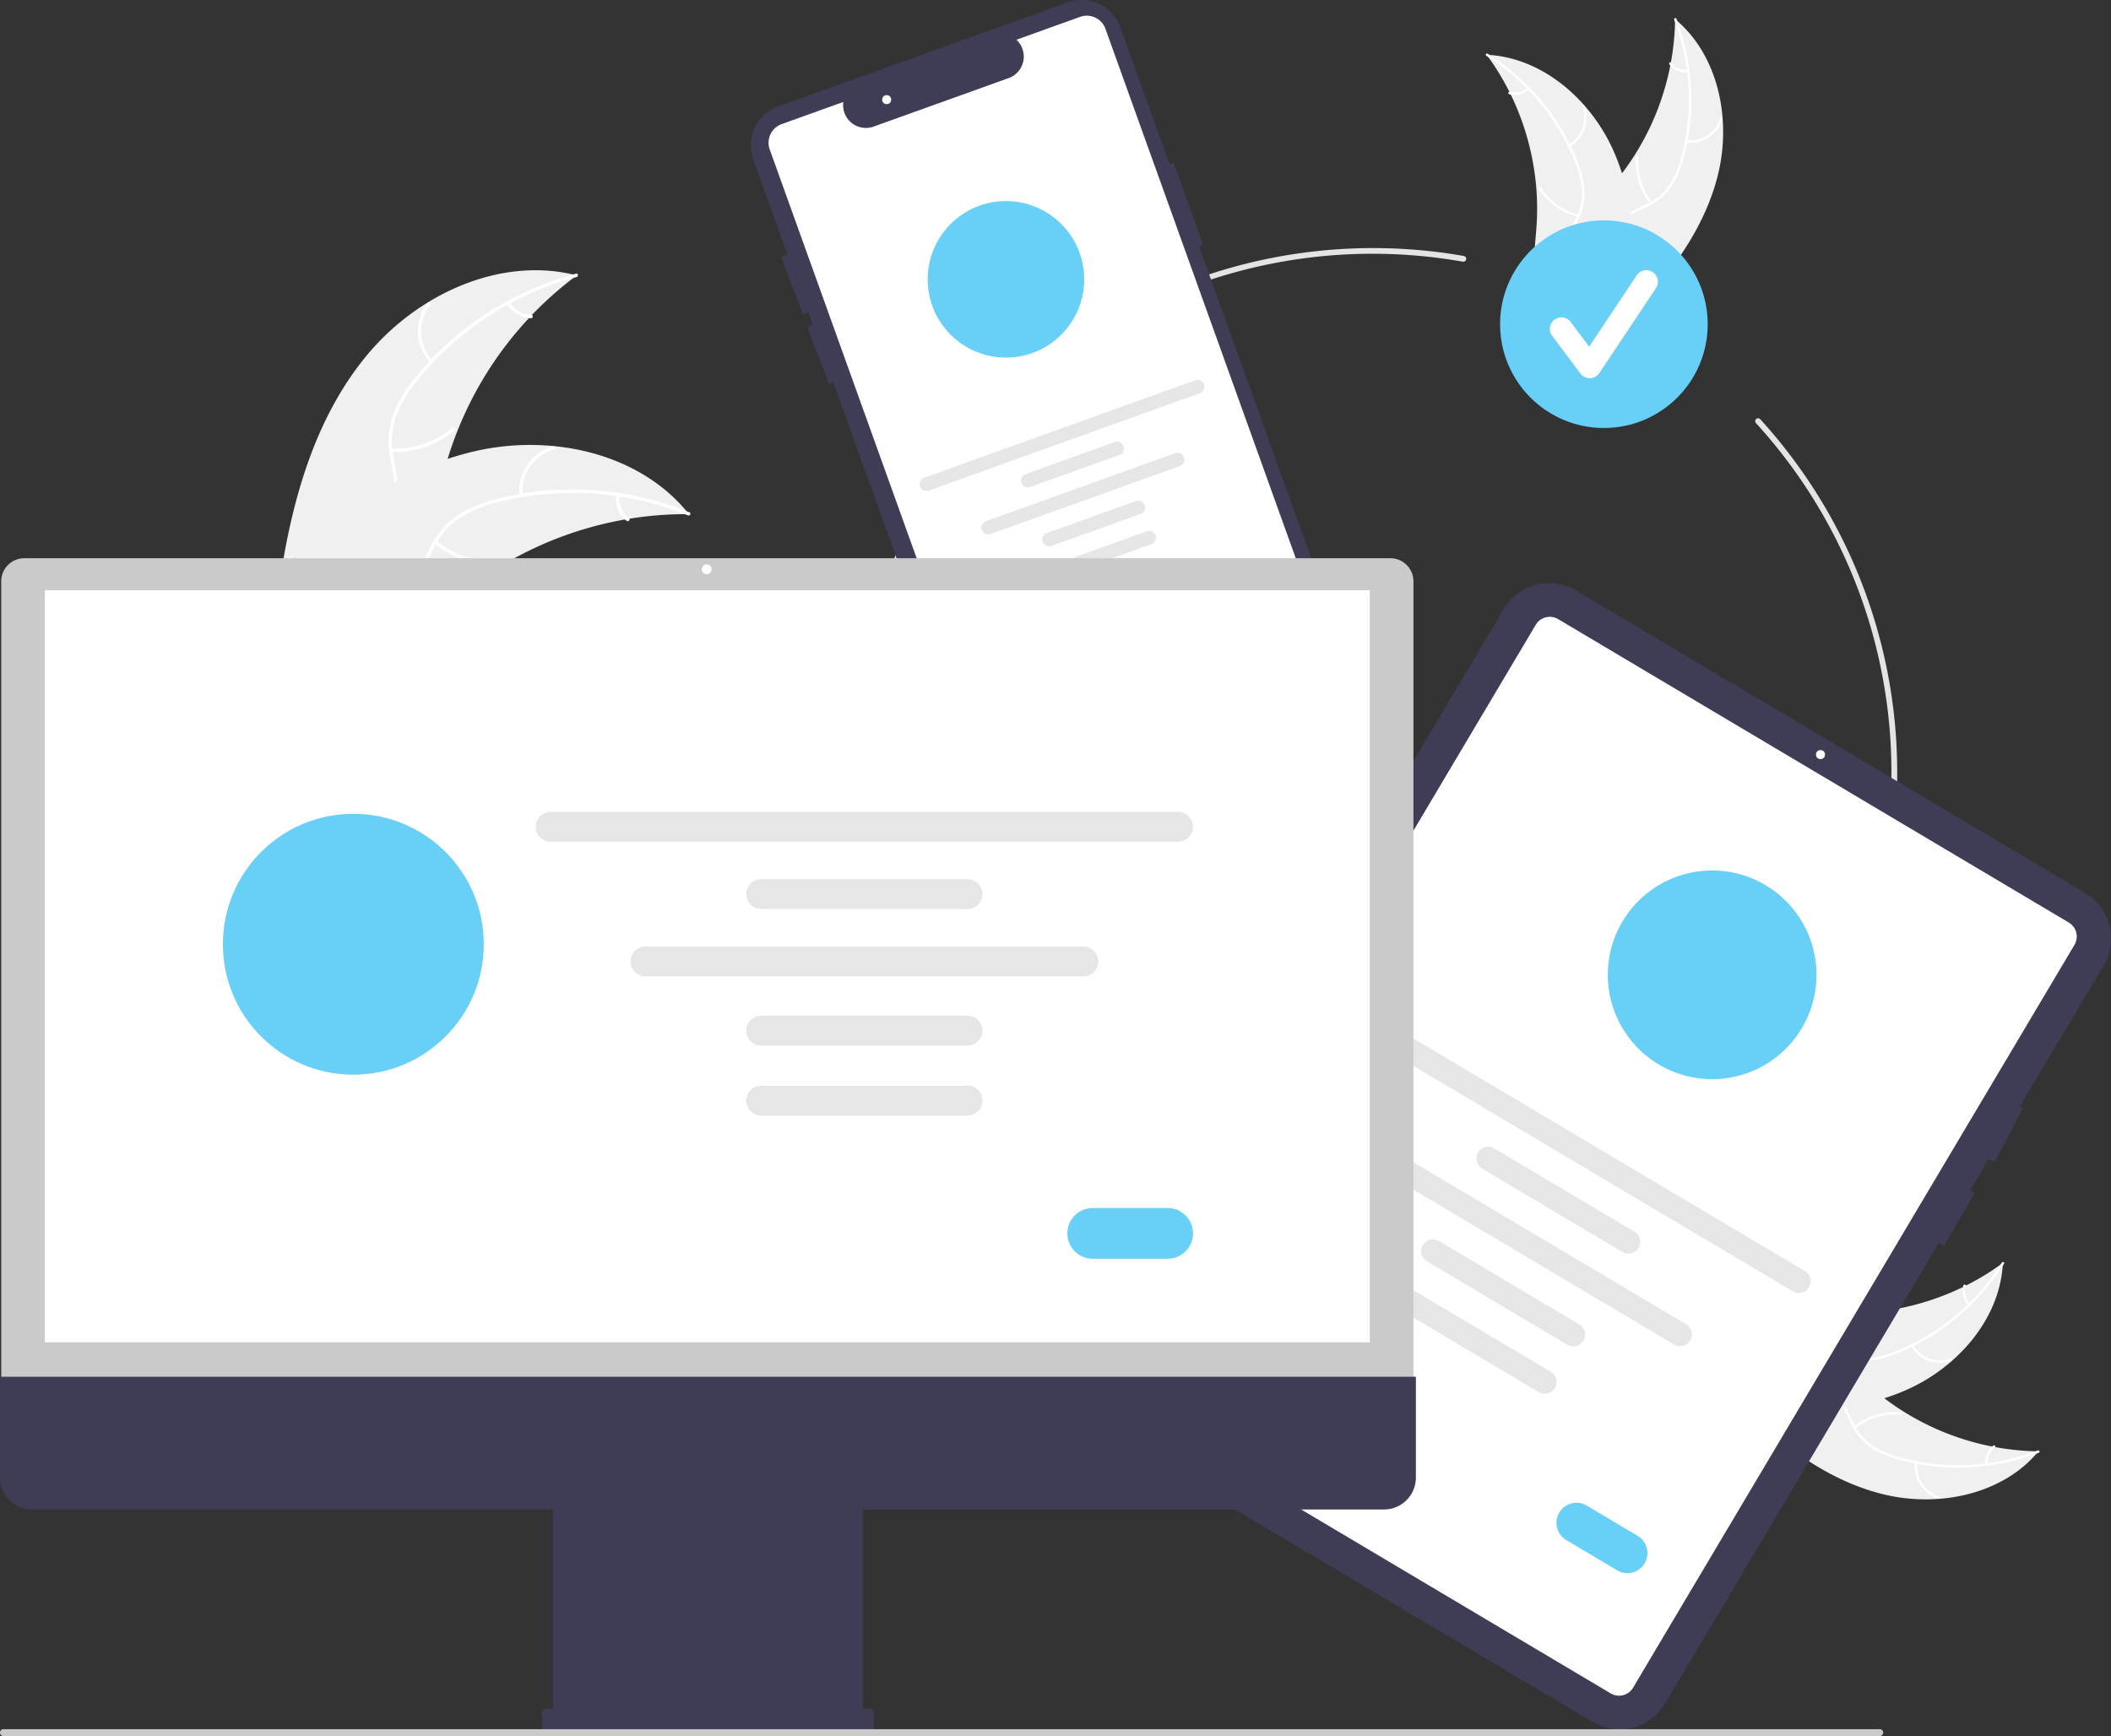 <svg xmlns="http://www.w3.org/2000/svg" width="444.323" height="365.426" viewBox="0 0 444.323 365.426">
  <rect x="0" y="0" width="444.323" height="365.426" fill="#333333" stroke="none"/>
  <defs>
    <style>
      .cls-1 {
        fill: #f0f0f0;
      }

      .cls-2 {
        fill: #fff;
      }

      .cls-3 {
        fill: #e4e4e4;
      }

      .cls-4 {
        fill: #68cff7;
      }

      .cls-5 {
        fill: #3f3d56;
      }

      .cls-6 {
        fill: #e6e6e6;
      }

      .cls-7 {
        fill: #6c63ff;
      }

      .cls-8 {
        fill: #cacaca;
      }
    </style>
  </defs>
  <g id="Group_4" data-name="Group 4" transform="translate(0 -0.004)">
    <path id="Path_97" data-name="Path 97" class="cls-1" d="M809.4,189.829c2.839-11.579.14-25.083-9.032-32.7a54.93,54.93,0,0,1-13.435,35.239c-3.291,3.765-7.342,7.609-7.5,12.607a12.279,12.279,0,0,0,3.51,8.4,36.468,36.468,0,0,0,7.338,5.724l.383.676C799.051,211.308,806.556,201.409,809.4,189.829Z" transform="translate(-447.791 -153.101)"/>
    <path id="Path_98" data-name="Path 98" class="cls-2" d="M805.106,157.157a46.95,46.95,0,0,1,1.5,28.848,20.219,20.219,0,0,1-2.47,5.834,11.6,11.6,0,0,1-4.611,4,24,24,0,0,0-5.069,2.839,7.1,7.1,0,0,0-2.389,5.293,18.445,18.445,0,0,0,1.648,7.154c.989,2.542,2.057,5.168,1.828,7.951-.028.337.5.361.525.024.4-4.843-2.891-8.934-3.413-13.631a7.191,7.191,0,0,1,1.793-6.069c1.417-1.4,3.339-2.113,5.091-2.98a12.374,12.374,0,0,0,4.654-3.742,18.693,18.693,0,0,0,2.685-5.717,45.55,45.55,0,0,0,1.821-14.12,47.782,47.782,0,0,0-3.124-15.926c-.12-.315-.585-.069-.465.244Z" transform="translate(-452.718 -152.959)"/>
    <path id="Path_99" data-name="Path 99" class="cls-2" d="M817.38,196.334a7.044,7.044,0,0,0,7.638-4.985c.1-.324-.4-.487-.5-.162a6.523,6.523,0,0,1-7.115,4.623C817.069,195.765,817.047,196.291,817.38,196.334Z" transform="translate(-462.497 -166.31)"/>
    <path id="Path_100" data-name="Path 100" class="cls-2" d="M803.614,214.051a13.577,13.577,0,0,1-2.88-9.466c.026-.337-.5-.361-.525-.024a14.122,14.122,0,0,0,3.017,9.844c.211.265.6-.091.388-.354Z" transform="translate(-455.879 -171.499)"/>
    <path id="Path_101" data-name="Path 101" class="cls-2" d="M815.585,173.623a3.987,3.987,0,0,1-3.463-1.525c-.207-.268-.594.088-.388.354a4.468,4.468,0,0,0,3.827,1.7.271.271,0,0,0,.274-.251.264.264,0,0,0-.251-.274Z" transform="translate(-460.366 -158.899)"/>
    <path id="Path_102" data-name="Path 102" class="cls-1" d="M748.735,169.416c.125.171.249.342.373.517a52.515,52.515,0,0,1,4.407,7.289c.1.2.2.395.3.592a55.357,55.357,0,0,1,5.372,19.66,53.756,53.756,0,0,1,.038,8.168c-.269,3.756-.859,7.807.1,11.329a9.221,9.221,0,0,0,.355,1.085l18.163,6.923c.049-.005.1-.006.146-.011l.713.31c.02-.14.037-.285.057-.424.012-.081.02-.163.031-.244.007-.054.013-.109.022-.158,0-.018,0-.036.005-.05.009-.049.012-.095.02-.14q.151-1.217.285-2.44s0,0,0-.01a79.044,79.044,0,0,0,0-18.688c-.024-.185-.047-.374-.08-.562a51.307,51.307,0,0,0-1.816-8.172,45.365,45.365,0,0,0-1.592-4.3,37.712,37.712,0,0,0-6.3-9.967c-5.2-5.923-12.243-10.115-20.006-10.668C749.13,169.439,748.935,169.426,748.735,169.416Z" transform="translate(-435.827 -157.891)"/>
    <path id="Path_103" data-name="Path 103" class="cls-2" d="M748.574,169.49a46.951,46.951,0,0,1,18.562,22.134,20.22,20.22,0,0,1,1.54,6.145,11.6,11.6,0,0,1-1.274,5.969,24,24,0,0,0-2.338,5.318,7.1,7.1,0,0,0,1.279,5.664,18.448,18.448,0,0,0,5.623,4.72c2.32,1.434,4.753,2.888,6.247,5.248.181.286.614-.012.433-.3-2.6-4.106-7.687-5.392-10.932-8.829a7.19,7.19,0,0,1-2.222-5.925c.29-1.969,1.394-3.7,2.271-5.445a12.377,12.377,0,0,0,1.463-5.79,18.691,18.691,0,0,0-1.3-6.181,45.55,45.55,0,0,0-7.046-12.37A47.783,47.783,0,0,0,748.8,169.015c-.286-.179-.508.3-.224.475Z" transform="translate(-435.713 -157.719)"/>
    <path id="Path_104" data-name="Path 104" class="cls-2" d="M777.142,195.565a7.044,7.044,0,0,0,3.1-8.579c-.12-.316-.617-.145-.5.171a6.523,6.523,0,0,1-2.9,7.975c-.294.167,0,.6.3.433Z" transform="translate(-446.739 -164.675)"/>
    <path id="Path_105" data-name="Path 105" class="cls-2" d="M775,220.807a13.577,13.577,0,0,1-8-5.824c-.182-.285-.615.012-.433.3a14.122,14.122,0,0,0,8.336,6.043c.328.085.423-.432.1-.517Z" transform="translate(-442.762 -175.611)"/>
    <path id="Path_106" data-name="Path 106" class="cls-2" d="M760.206,180.771a3.987,3.987,0,0,1-3.683.867c-.327-.089-.421.428-.1.517a4.468,4.468,0,0,0,4.076-.95.271.271,0,0,0,.068-.365.264.264,0,0,0-.365-.068Z" transform="translate(-438.747 -162.3)"/>
    <path id="Path_107" data-name="Path 107" class="cls-3" d="M638.806,456.98a110.432,110.432,0,1,1,19.219-219.2.61.61,0,1,1-.224,1.2,109.222,109.222,0,1,0,90.218,107.566,108.936,108.936,0,0,0-28.49-73.562.61.61,0,1,1,.9-.822A110.433,110.433,0,0,1,638.806,456.98Z" transform="translate(-349.913 -183.895)"/>
    <circle id="Ellipse_38" data-name="Ellipse 38" class="cls-4" cx="21.849" cy="21.849" r="21.849" transform="translate(315.736 46.396)"/>
    <path id="Path_108" data-name="Path 108" class="cls-2" d="M778.934,266.486a2.43,2.43,0,0,1-1.944-.972l-5.961-7.948a2.43,2.43,0,0,1,3.889-2.916l3.9,5.2,10.016-15.024a2.43,2.43,0,0,1,4.045,2.7L780.956,265.4A2.432,2.432,0,0,1,779,266.485Z" transform="translate(-444.329 -186.869)"/>
    <path id="Path_109" data-name="Path 109" class="cls-5" d="M622.9,296.043,589.211,202.31l.854-.307-6.2-17.24-.854.307-10.345-28.779a8.7,8.7,0,0,0-11.127-5.243l-60.91,21.894a8.7,8.7,0,0,0-5.243,11.127l7.213,20.066-1.35.52,4.6,11.957,1.081-.416.956,2.66-1.15.443,4.6,11.957.881-.339,33.4,92.906a8.682,8.682,0,0,0,11.127,5.243l60.91-21.895a8.708,8.708,0,0,0,5.243-11.128Z" transform="translate(-336.852 -150.529)"/>
    <path id="Path_110" data-name="Path 110" class="cls-2" d="M555.939,328.084a4.176,4.176,0,0,1-3.92-2.76L501.254,184.1a4.168,4.168,0,0,1,2.512-5.332l12.96-4.658-.019.453a4.8,4.8,0,0,0,6.424,4.724l28.762-10.338a4.865,4.865,0,0,0,2.738-3.439,4.764,4.764,0,0,0-1.135-4.17l-.3-.338,13.387-4.812a4.173,4.173,0,0,1,5.332,2.513l48.434,134.743a11.072,11.072,0,0,1-6.667,14.148l-56.327,20.248a4.174,4.174,0,0,1-1.412.248Z" transform="translate(-339.244 -152.637)"/>
    <circle id="Ellipse_39" data-name="Ellipse 39" class="cls-4" cx="16.473" cy="16.473" r="16.473" transform="translate(195.259 42.33)"/>
    <path id="Path_111" data-name="Path 111" class="cls-6" d="M612.126,284.382l-57.048,20.506a1.441,1.441,0,1,1-.975-2.712l57.048-20.506a1.441,1.441,0,0,1,.975,2.712Z" transform="translate(-359.572 -201.623)"/>
    <path id="Path_112" data-name="Path 112" class="cls-6" d="M608.823,305.692l-18.765,6.745a1.441,1.441,0,1,1-.975-2.712l18.765-6.745a1.441,1.441,0,0,1,.975,2.712Z" transform="translate(-373.21 -209.931)"/>
    <path id="Path_113" data-name="Path 113" class="cls-6" d="M616.138,326.043l-18.765,6.745a1.441,1.441,0,0,1-.975-2.712l18.765-6.745a1.441,1.441,0,0,1,.975,2.712Z" transform="translate(-376.062 -217.866)"/>
    <path id="Path_114" data-name="Path 114" class="cls-6" d="M619.884,336.467l-18.765,6.745a1.441,1.441,0,1,1-.975-2.712l18.765-6.745a1.441,1.441,0,0,1,.975,2.712Z" transform="translate(-377.523 -221.93)"/>
    <path id="Path_115" data-name="Path 115" class="cls-6" d="M616.228,309.525l-39.812,14.311a1.441,1.441,0,1,1-.975-2.712l39.812-14.311a1.441,1.441,0,0,1,.975,2.712Z" transform="translate(-367.891 -211.426)"/>
    <path id="Path_116" data-name="Path 116" class="cls-7" d="M623.308,360.518l-6.813,2.449a2.45,2.45,0,1,1-1.658-4.612l6.813-2.449a2.45,2.45,0,1,1,1.658,4.612Z" transform="translate(-382.991 -230.543)"/>
    <circle id="Ellipse_40" data-name="Ellipse 40" class="cls-2" cx="0.948" cy="0.948" r="0.948" transform="translate(185.678 20.03)"/>
    <path id="Path_117" data-name="Path 117" class="cls-1" d="M351.478,261.146c10.62-12.5,27.85-20.378,43.736-16.294a75.572,75.572,0,0,0-28.453,43.388c-1.544,6.7-2.563,14.32-8.006,18.527-3.386,2.618-7.94,3.333-12.194,2.858s-8.3-2.027-12.3-3.566l-1.062.118C335.874,289.995,340.859,273.647,351.478,261.146Z" transform="translate(-273.82 -186.878)"/>
    <path id="Path_118" data-name="Path 118" class="cls-2" d="M395.226,245.641a64.594,64.594,0,0,0-33.365,21.591,27.816,27.816,0,0,0-4.512,7.456,15.954,15.954,0,0,0-.74,8.364c.418,2.624,1.149,5.26.922,7.939a9.768,9.768,0,0,1-3.975,6.93c-2.722,2.09-6.032,3.077-9.3,3.93-3.632.947-7.419,1.873-10.338,4.372-.354.3-.8-.264-.45-.566,5.078-4.348,12.291-3.979,17.948-7.185,2.64-1.5,4.845-3.8,5.32-6.891.415-2.707-.336-5.425-.782-8.078a17.024,17.024,0,0,1,.419-8.2,25.717,25.717,0,0,1,4.209-7.6,62.668,62.668,0,0,1,14.272-13.414,65.739,65.739,0,0,1,20.274-9.358c.448-.12.548.6.1.716Z" transform="translate(-273.872 -187.325)"/>
    <path id="Path_119" data-name="Path 119" class="cls-2" d="M382.618,267.574a9.691,9.691,0,0,1-.6-12.535c.285-.368.87.058.584.426a8.974,8.974,0,0,0,.583,11.659C383.5,267.463,382.936,267.91,382.618,267.574Z" transform="translate(-292.067 -191.219)"/>
    <path id="Path_120" data-name="Path 120" class="cls-2" d="M370.6,302.41a18.679,18.679,0,0,0,12.875-4.421c.355-.3.8.265.45.566a19.429,19.429,0,0,1-13.407,4.573c-.466-.021-.381-.739.082-.718Z" transform="translate(-288.246 -207.985)"/>
    <path id="Path_121" data-name="Path 121" class="cls-2" d="M411.393,254.755a5.486,5.486,0,0,0,4.492,2.63c.466.015.38.733-.082.718a6.147,6.147,0,0,1-4.975-2.9.374.374,0,0,1,.058-.508A.363.363,0,0,1,411.393,254.755Z" transform="translate(-304.055 -191.11)"/>
    <path id="Path_122" data-name="Path 122" class="cls-1" d="M418.325,318.617c-.291,0-.582,0-.877,0a72.245,72.245,0,0,0-11.679.964c-.3.045-.6.094-.9.147a76.159,76.159,0,0,0-26.248,9.861,73.963,73.963,0,0,0-9.136,6.543c-3.97,3.328-8.011,7.252-12.71,9.022a12.694,12.694,0,0,1-1.5.478l-22.362-14.666c-.034-.059-.072-.113-.106-.172l-.92-.545c.14-.135.287-.271.427-.406.081-.078.166-.154.247-.232.055-.051.111-.1.158-.152.018-.017.037-.034.052-.046.047-.049.1-.09.14-.135q1.235-1.149,2.491-2.285c0-.005,0-.005.012-.007a108.75,108.75,0,0,1,20.83-15.072c.226-.122.455-.249.691-.364a70.577,70.577,0,0,1,10.574-4.564,62.389,62.389,0,0,1,6.081-1.7,51.884,51.884,0,0,1,16.19-1.012c10.8,1.026,21.147,5.493,28.021,13.7C417.982,318.195,418.152,318.4,418.325,318.617Z" transform="translate(-273.309 -210.382)"/>
    <path id="Path_123" data-name="Path 123" class="cls-2" d="M418.35,324.858a64.594,64.594,0,0,0-39.64-2.849,27.815,27.815,0,0,0-8.092,3.237,15.954,15.954,0,0,0-5.627,6.232c-1.246,2.347-2.249,4.891-4.044,6.894a9.769,9.769,0,0,1-7.346,3.14c-3.432.03-6.669-1.175-9.795-2.463-3.47-1.43-7.052-2.971-10.887-2.733-.465.029-.482-.694-.018-.723,6.673-.414,12.209,4.223,18.656,5.069,3.008.4,6.154-.114,8.4-2.3,1.961-1.911,3-4.534,4.239-6.921a17.024,17.024,0,0,1,5.275-6.3,25.715,25.715,0,0,1,7.938-3.536,62.667,62.667,0,0,1,19.471-2.118,65.739,65.739,0,0,1,21.821,4.735c.43.174.078.806-.349.633Z" transform="translate(-273.571 -216.373)"/>
    <path id="Path_124" data-name="Path 124" class="cls-2" d="M415.022,314.911a9.691,9.691,0,0,1,7.067-10.37c.449-.122.659.57.21.692a8.974,8.974,0,0,0-6.554,9.66c.051.462-.672.478-.723.018Z" transform="translate(-305.698 -210.568)"/>
    <path id="Path_125" data-name="Path 125" class="cls-2" d="M386.1,337.044a18.679,18.679,0,0,0,12.941,4.222c.465-.027.483.7.018.723a19.429,19.429,0,0,1-13.458-4.421c-.359-.3.141-.819.5-.524Z" transform="translate(-294.199 -223.211)"/>
    <path id="Path_126" data-name="Path 126" class="cls-2" d="M449.089,321.254a5.486,5.486,0,0,0,2,4.8c.363.292-.138.814-.5.524a6.147,6.147,0,0,1-2.227-5.31.374.374,0,0,1,.352-.37A.363.363,0,0,1,449.089,321.254Z" transform="translate(-318.71 -216.952)"/>
    <path id="Path_127" data-name="Path 127" class="cls-1" d="M866.389,646.889c11.579,2.839,25.083.14,32.7-9.032a54.931,54.931,0,0,1-35.239-13.435c-3.765-3.291-7.609-7.342-12.607-7.5a12.279,12.279,0,0,0-8.4,3.51,36.465,36.465,0,0,0-5.724,7.338l-.676.383C844.91,636.545,854.809,644.05,866.389,646.889Z" transform="translate(-470.022 -332.361)"/>
    <path id="Path_128" data-name="Path 128" class="cls-2" d="M899.107,642.6a46.951,46.951,0,0,1-28.848,1.495,20.219,20.219,0,0,1-5.834-2.47,11.6,11.6,0,0,1-4-4.611,24.006,24.006,0,0,0-2.839-5.069,7.1,7.1,0,0,0-5.293-2.389,18.447,18.447,0,0,0-7.154,1.648c-2.542.989-5.168,2.057-7.951,1.828-.337-.028-.361.5-.024.525,4.843.4,8.934-2.891,13.631-3.413a7.191,7.191,0,0,1,6.069,1.793c1.4,1.417,2.113,3.339,2.98,5.091a12.373,12.373,0,0,0,3.742,4.654,18.691,18.691,0,0,0,5.717,2.685,45.549,45.549,0,0,0,14.119,1.822,47.782,47.782,0,0,0,15.927-3.124C899.666,642.944,899.42,642.479,899.107,642.6Z" transform="translate(-470.21 -337.287)"/>
    <path id="Path_129" data-name="Path 129" class="cls-2" d="M896.476,654.873a7.044,7.044,0,0,0,4.985,7.639c.325.095.487-.4.163-.5A6.523,6.523,0,0,1,897,654.9C897.045,654.562,896.52,654.54,896.476,654.873Z" transform="translate(-493.406 -347.066)"/>
    <path id="Path_130" data-name="Path 130" class="cls-2" d="M875.694,641.107a13.577,13.577,0,0,1,9.466-2.88c.337.027.361-.5.024-.525a14.122,14.122,0,0,0-9.844,3.017C875.074,640.93,875.43,641.317,875.694,641.107Z" transform="translate(-485.15 -340.449)"/>
    <path id="Path_131" data-name="Path 131" class="cls-2" d="M921.249,653.079a3.987,3.987,0,0,1,1.525-3.463c.268-.207-.088-.594-.354-.388a4.468,4.468,0,0,0-1.7,3.827.271.271,0,0,0,.251.274.264.264,0,0,0,.274-.251Z" transform="translate(-502.877 -344.936)"/>
    <path id="Path_132" data-name="Path 132" class="cls-1" d="M891.136,586.228c-.171.125-.342.249-.517.373a52.5,52.5,0,0,1-7.289,4.407c-.2.1-.395.2-.592.3a55.358,55.358,0,0,1-19.66,5.372,53.756,53.756,0,0,1-8.168.038c-3.756-.269-7.807-.859-11.329.1a9.219,9.219,0,0,0-1.085.355l-6.923,18.163c0,.049.006.1.011.146l-.31.713c.14.02.285.037.424.057.081.012.163.02.244.031.054.007.109.013.158.022l.05.005c.049.009.095.012.14.02q1.217.151,2.44.285s0,0,.01,0a79.05,79.05,0,0,0,18.688,0c.185-.024.374-.047.562-.08a51.293,51.293,0,0,0,8.172-1.816,45.329,45.329,0,0,0,4.3-1.592,37.713,37.713,0,0,0,9.967-6.3c5.922-5.2,10.115-12.243,10.668-20.006C891.113,586.623,891.126,586.428,891.136,586.228Z" transform="translate(-469.566 -320.396)"/>
    <path id="Path_133" data-name="Path 133" class="cls-2" d="M891.084,586.067a46.95,46.95,0,0,1-22.133,18.562,20.221,20.221,0,0,1-6.145,1.54,11.6,11.6,0,0,1-5.969-1.274,24,24,0,0,0-5.318-2.338,7.1,7.1,0,0,0-5.664,1.279,18.448,18.448,0,0,0-4.72,5.623c-1.435,2.321-2.888,4.754-5.248,6.247-.286.181.011.614.3.433,4.106-2.6,5.392-7.687,8.829-10.932a7.191,7.191,0,0,1,5.925-2.222c1.969.29,3.7,1.394,5.445,2.271a12.375,12.375,0,0,0,5.79,1.463,18.69,18.69,0,0,0,6.181-1.3,45.552,45.552,0,0,0,12.37-7.046,47.783,47.783,0,0,0,10.835-12.083c.179-.286-.3-.508-.475-.224Z" transform="translate(-469.76 -320.282)"/>
    <path id="Path_134" data-name="Path 134" class="cls-2" d="M895.07,614.635a7.044,7.044,0,0,0,8.579,3.1c.316-.119.146-.617-.171-.5a6.523,6.523,0,0,1-7.975-2.9c-.167-.294-.6,0-.433.3Z" transform="translate(-492.865 -331.308)"/>
    <path id="Path_135" data-name="Path 135" class="cls-2" d="M871.31,612.493a13.577,13.577,0,0,1,5.824-8c.285-.182-.012-.615-.3-.433a14.122,14.122,0,0,0-6.043,8.336c-.085.328.432.423.516.1Z" transform="translate(-483.411 -327.332)"/>
    <path id="Path_136" data-name="Path 136" class="cls-2" d="M914.47,597.7a3.988,3.988,0,0,1-.867-3.683c.089-.327-.428-.421-.517-.1a4.469,4.469,0,0,0,.95,4.076.272.272,0,0,0,.365.068A.264.264,0,0,0,914.47,597.7Z" transform="translate(-499.846 -323.317)"/>
    <path id="Path_137" data-name="Path 137" class="cls-5" d="M820.916,432.21l-17.657,29.713.671.354-5.979,11.336-1.245-.659-3.929,6.608.976.561-6.406,11.092-1.11-.641-57.614,96.961a11.149,11.149,0,0,1-15.265,3.887L606.25,527.78a11.148,11.148,0,0,1-3.886-15.265l92.293-155.325a11.149,11.149,0,0,1,15.265-3.886l107.107,63.642A11.153,11.153,0,0,1,820.916,432.21Z" transform="translate(-378.151 -228.976)"/>
    <path id="Path_138" data-name="Path 138" class="cls-2" d="M721.78,589.947,614.3,526.081a3.437,3.437,0,0,1-1.2-4.706L706,365.017a3.437,3.437,0,0,1,4.706-1.2l107.484,63.866a3.437,3.437,0,0,1,1.2,4.706L726.486,588.749a3.437,3.437,0,0,1-4.706,1.2Z" transform="translate(-382.758 -233.497)"/>
    <circle id="Ellipse_41" data-name="Ellipse 41" class="cls-2" cx="0.948" cy="0.948" r="0.948" transform="translate(382.227 157.889)"/>
    <path id="Path_139" data-name="Path 139" class="cls-6" d="M796.181,558.979l-89.723-53.312a2.481,2.481,0,1,1,2.534-4.265l89.723,53.312a2.481,2.481,0,1,1-2.534,4.265Z" transform="translate(-418.871 -287.188)"/>
    <path id="Path_140" data-name="Path 140" class="cls-6" d="M775.938,568.3l-29.512-17.536a2.481,2.481,0,0,1,2.535-4.266l29.512,17.536a2.481,2.481,0,1,1-2.535,4.266Z" transform="translate(-434.453 -304.771)"/>
    <path id="Path_141" data-name="Path 141" class="cls-6" d="M756.92,600.307l-29.512-17.536a2.481,2.481,0,1,1,2.534-4.266l29.512,17.536a2.481,2.481,0,1,1-2.535,4.266Z" transform="translate(-427.038 -317.25)"/>
    <path id="Path_142" data-name="Path 142" class="cls-6" d="M747.179,616.7l-29.512-17.536A2.481,2.481,0,0,1,720.2,594.9l29.512,17.536a2.481,2.481,0,0,1-2.534,4.265Z" transform="translate(-423.24 -323.641)"/>
    <path id="Path_143" data-name="Path 143" class="cls-6" d="M772.537,587.629l-62.615-37.2a2.481,2.481,0,1,1,2.534-4.265l62.615,37.2a2.481,2.481,0,1,1-2.534,4.265Z" transform="translate(-420.221 -304.638)"/>
    <path id="Path_144" data-name="Path 144" class="cls-4" d="M785.6,683.2l-10.716-6.367a4.218,4.218,0,1,1,4.31-7.253l10.716,6.367a4.218,4.218,0,0,1-4.31,7.253Z" transform="translate(-445.216 -352.663)"/>
    <circle id="Ellipse_42" data-name="Ellipse 42" class="cls-4" cx="21.964" cy="21.964" r="21.964" transform="translate(338.41 183.23)"/>
    <path id="Path_145" data-name="Path 145" class="cls-8" d="M236.3,520.062h297.24V347.978a4.869,4.869,0,0,0-4.863-4.863H241.161a4.869,4.869,0,0,0-4.863,4.863Z" transform="translate(-236.039 -225.612)"/>
    <rect id="Rectangle_37" data-name="Rectangle 37" class="cls-2" width="278.873" height="158.321" transform="translate(9.442 124.229)"/>
    <path id="Path_146" data-name="Path 146" class="cls-5" d="M235.874,625.5v21.235a6.7,6.7,0,0,0,6.7,6.7H352.287V695.35h-1.457a.871.871,0,0,0-.871.871v2.915a.871.871,0,0,0,.871.871h68.106a.871.871,0,0,0,.871-.871V696.22a.871.871,0,0,0-.871-.871h-1.457V653.441H527.187a6.7,6.7,0,0,0,6.7-6.7V625.5Z" transform="translate(-235.874 -335.708)"/>
    <path id="Path_147" data-name="Path 147" class="cls-6" d="M555.891,436.911H423.827a3.139,3.139,0,1,1,0-6.278H555.891a3.139,3.139,0,1,1,0,6.278Z" transform="translate(-307.929 -259.733)"/>
    <path id="Path_148" data-name="Path 148" class="cls-6" d="M539.895,460.137h-43.44a3.139,3.139,0,0,1,0-6.279h43.439a3.139,3.139,0,0,1,0,6.279Z" transform="translate(-336.245 -268.788)"/>
    <path id="Path_149" data-name="Path 149" class="cls-6" d="M539.895,507.248h-43.44a3.139,3.139,0,0,1,0-6.278h43.439a3.139,3.139,0,0,1,0,6.278Z" transform="translate(-336.245 -287.156)"/>
    <path id="Path_150" data-name="Path 150" class="cls-6" d="M539.895,531.378h-43.44a3.139,3.139,0,0,1,0-6.278h43.439a3.139,3.139,0,0,1,0,6.278Z" transform="translate(-336.245 -296.564)"/>
    <path id="Path_151" data-name="Path 151" class="cls-6" d="M548.689,483.362H456.525a3.139,3.139,0,1,1,0-6.278h92.164a3.139,3.139,0,1,1,0,6.278Z" transform="translate(-320.677 -277.843)"/>
    <path id="Path_152" data-name="Path 152" class="cls-4" d="M625.194,577.973H609.421a5.338,5.338,0,0,1,0-10.676h15.773a5.338,5.338,0,0,1,0,10.676Z" transform="translate(-379.43 -313.015)"/>
    <circle id="Ellipse_43" data-name="Ellipse 43" class="cls-4" cx="27.456" cy="27.456" r="27.456" transform="translate(46.915 171.303)"/>
    <path id="Path_153" data-name="Path 153" class="cls-8" d="M631.53,748.543H236.6a.726.726,0,1,1,0-1.453H631.53a.726.726,0,0,1,0,1.453Z" transform="translate(-235.874 -383.112)"/>
    <circle id="Ellipse_44" data-name="Ellipse 44" class="cls-2" cx="1.035" cy="1.035" r="1.035" transform="translate(147.714 118.797)"/>
  </g>
</svg>
